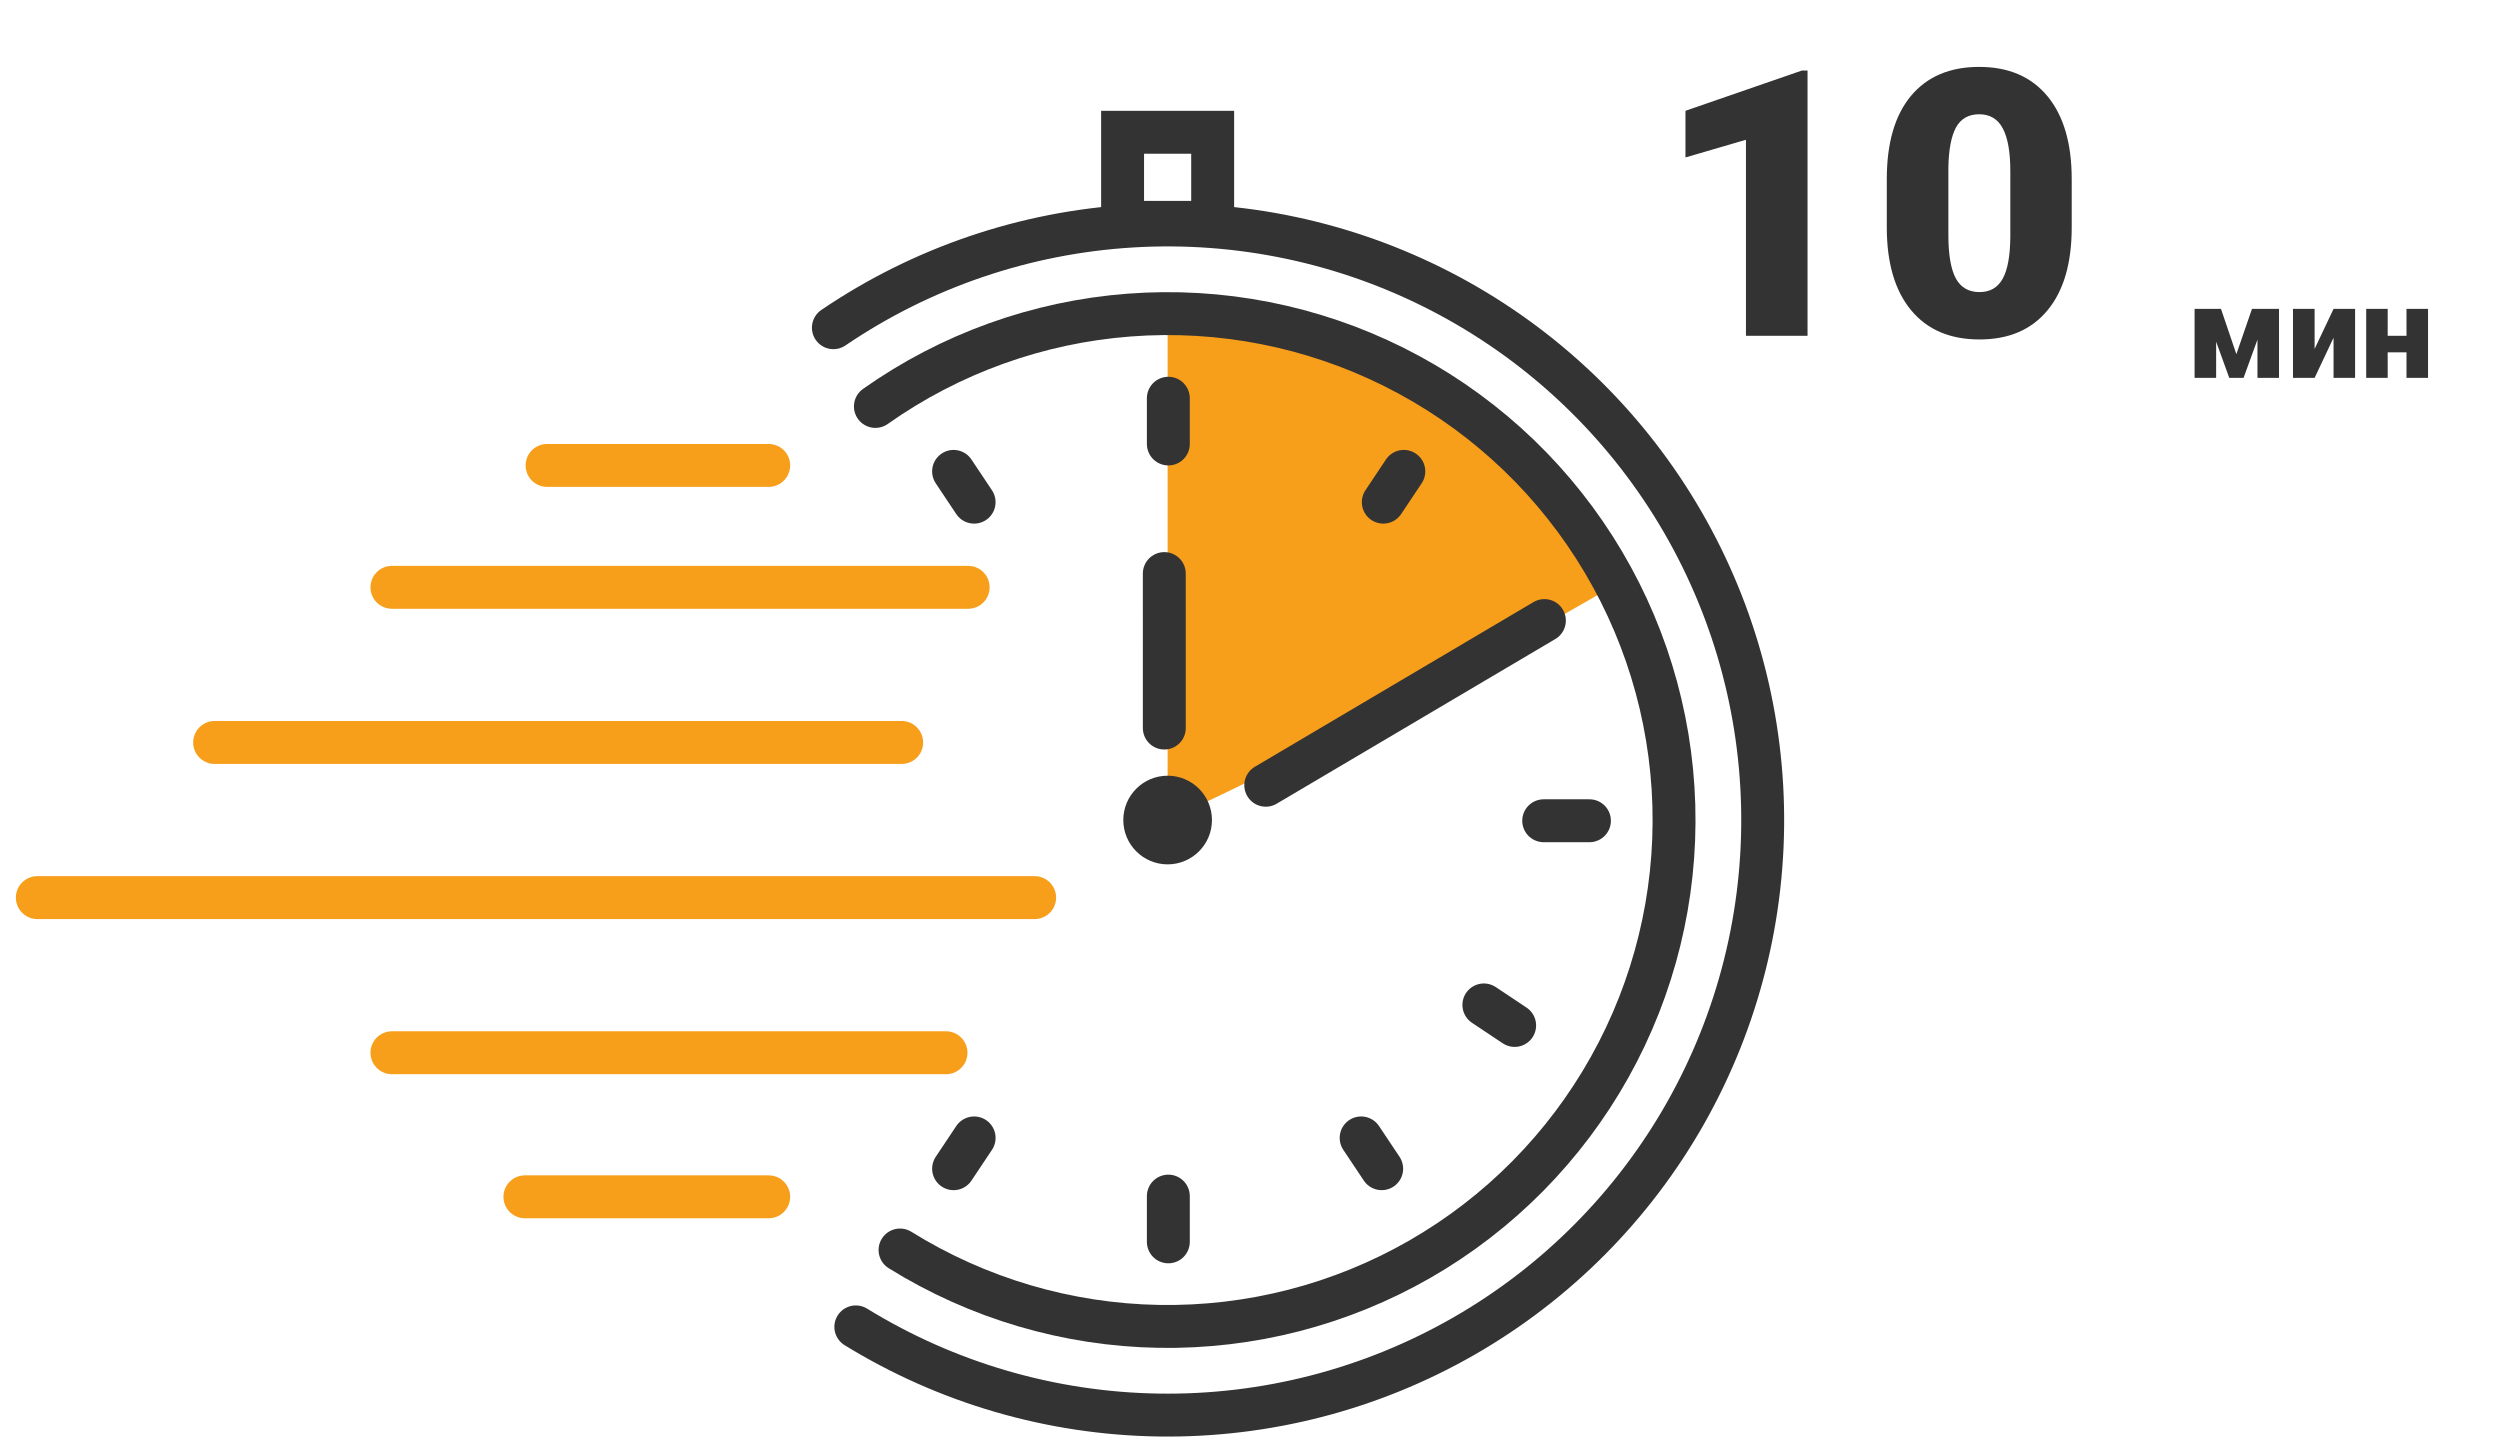 <svg width="134" height="77" viewBox="0 0 134 77" fill="none" xmlns="http://www.w3.org/2000/svg">
<path d="M62.585 16.631V43.953C70.307 40.39 79.216 35.638 86.344 31.48C81.592 23.165 75.652 17.819 62.585 16.631Z" fill="#F79E1B"/>
<path d="M46.921 21.785C50.929 18.953 55.631 17.26 60.525 16.888C65.419 16.515 70.323 17.477 74.714 19.67C79.105 21.863 82.819 25.206 85.461 29.343C88.103 33.479 89.575 38.255 89.718 43.161C89.861 48.067 88.672 52.92 86.276 57.204C83.88 61.488 80.367 65.042 76.112 67.488C71.856 69.934 67.017 71.18 62.109 71.094C57.202 71.008 52.41 69.593 48.242 67" stroke="#333333" stroke-width="2.3" stroke-linecap="round" stroke-linejoin="round"/>
<path d="M44.669 17.565C49.414 14.343 54.94 12.461 60.665 12.116C66.39 11.77 72.102 12.975 77.2 15.603C82.297 18.231 86.592 22.184 89.632 27.048C92.672 31.911 94.344 37.504 94.473 43.238C94.602 48.972 93.182 54.634 90.364 59.629C87.545 64.624 83.432 68.766 78.458 71.62C73.483 74.474 67.831 75.934 62.096 75.846C56.362 75.758 50.757 74.126 45.872 71.121" stroke="#333333" stroke-width="2.3" stroke-linecap="round"/>
<circle cx="62.585" cy="43.954" r="2.376" fill="#333333"/>
<path d="M67.845 42.089L82.78 33.262" stroke="#333333" stroke-width="2.3" stroke-linecap="round"/>
<path d="M62.407 39.024L62.406 30.743" stroke="#333333" stroke-width="2.3" stroke-linecap="round"/>
<line x1="62.623" y1="23.797" x2="62.623" y2="21.345" stroke="#333333" stroke-width="2.3" stroke-linecap="round"/>
<line x1="62.623" y1="66.563" x2="62.623" y2="64.111" stroke="#333333" stroke-width="2.3" stroke-linecap="round"/>
<line x1="1.15" y1="-1.15" x2="3.602" y2="-1.15" transform="matrix(-1 0 0 1 86.344 45.142)" stroke="#333333" stroke-width="2.3" stroke-linecap="round"/>
<line x1="81.185" y1="54.964" x2="79.535" y2="53.864" stroke="#333333" stroke-width="2.3" stroke-linecap="round"/>
<line x1="51.112" y1="25.266" x2="52.212" y2="26.916" stroke="#333333" stroke-width="2.3" stroke-linecap="round"/>
<line x1="1.15" y1="-1.15" x2="3.133" y2="-1.15" transform="matrix(0.555 -0.832 -0.832 -0.555 49.518 62.961)" stroke="#333333" stroke-width="2.3" stroke-linecap="round"/>
<line x1="74.058" y1="62.642" x2="72.957" y2="60.992" stroke="#333333" stroke-width="2.3" stroke-linecap="round"/>
<line x1="1.15" y1="-1.15" x2="3.133" y2="-1.15" transform="matrix(-0.555 0.832 0.832 0.555 76.84 24.947)" stroke="#333333" stroke-width="2.3" stroke-linecap="round"/>
<rect x="60.171" y="7.09" width="4.828" height="4.828" stroke="#333333" stroke-width="2.3"/>
<mask id="path-16-inside-1_1_703" fill="white">
<rect x="54.269" y="1.188" width="16.631" height="7.128" rx="1.5"/>
</mask>
<rect x="54.269" y="1.188" width="16.631" height="7.128" rx="1.5" stroke="#333333" stroke-width="4.6" mask="url(#path-16-inside-1_1_703)"/>
<path d="M51.894 31.48H21.007" stroke="#F79E1B" stroke-width="2.3" stroke-linecap="round"/>
<path d="M50.706 56.427H21.007" stroke="#F79E1B" stroke-width="2.3" stroke-linecap="round"/>
<path d="M48.33 39.796H11.504" stroke="#F79E1B" stroke-width="2.3" stroke-linecap="round"/>
<path d="M55.457 48.112H2" stroke="#F79E1B" stroke-width="2.3" stroke-linecap="round"/>
<path d="M41.202 64.149H28.135" stroke="#F79E1B" stroke-width="2.3" stroke-linecap="round"/>
<path d="M41.202 24.947H29.323" stroke="#F79E1B" stroke-width="2.3" stroke-linecap="round"/>
<path d="M119.869 18.984L120.706 16.557H122.155V20.255H121V18.204L120.255 20.255H119.489L118.785 18.314V20.255H117.63V16.557H119.045L119.869 18.984ZM125.078 16.557H126.233V20.255H125.078V18.102L124.063 20.255H122.904V16.557H124.063V18.703L125.078 16.557ZM130.143 20.255H128.988V18.885H127.98V20.255H126.828V16.557H127.98V17.999H128.988V16.557H130.143V20.255Z" fill="#333333"/>
<path d="M96.884 18H93.583V7.492L90.341 8.439V5.939L96.581 3.781H96.884V18ZM111.044 12.19C111.044 14.11 110.611 15.591 109.745 16.633C108.886 17.674 107.671 18.195 106.102 18.195C104.52 18.195 103.296 17.671 102.431 16.623C101.565 15.575 101.132 14.097 101.132 12.19V9.592C101.132 7.671 101.561 6.19 102.421 5.148C103.287 4.107 104.507 3.586 106.083 3.586C107.658 3.586 108.879 4.11 109.745 5.158C110.611 6.206 111.044 7.688 111.044 9.602V12.19ZM107.753 9.172C107.753 8.15 107.619 7.388 107.352 6.887C107.086 6.379 106.662 6.125 106.083 6.125C105.517 6.125 105.103 6.359 104.843 6.828C104.589 7.297 104.452 8.007 104.433 8.957V12.59C104.433 13.651 104.566 14.429 104.833 14.924C105.1 15.412 105.523 15.656 106.102 15.656C106.662 15.656 107.076 15.419 107.343 14.943C107.61 14.462 107.746 13.71 107.753 12.688V9.172Z" fill="#333333"/>
</svg>
